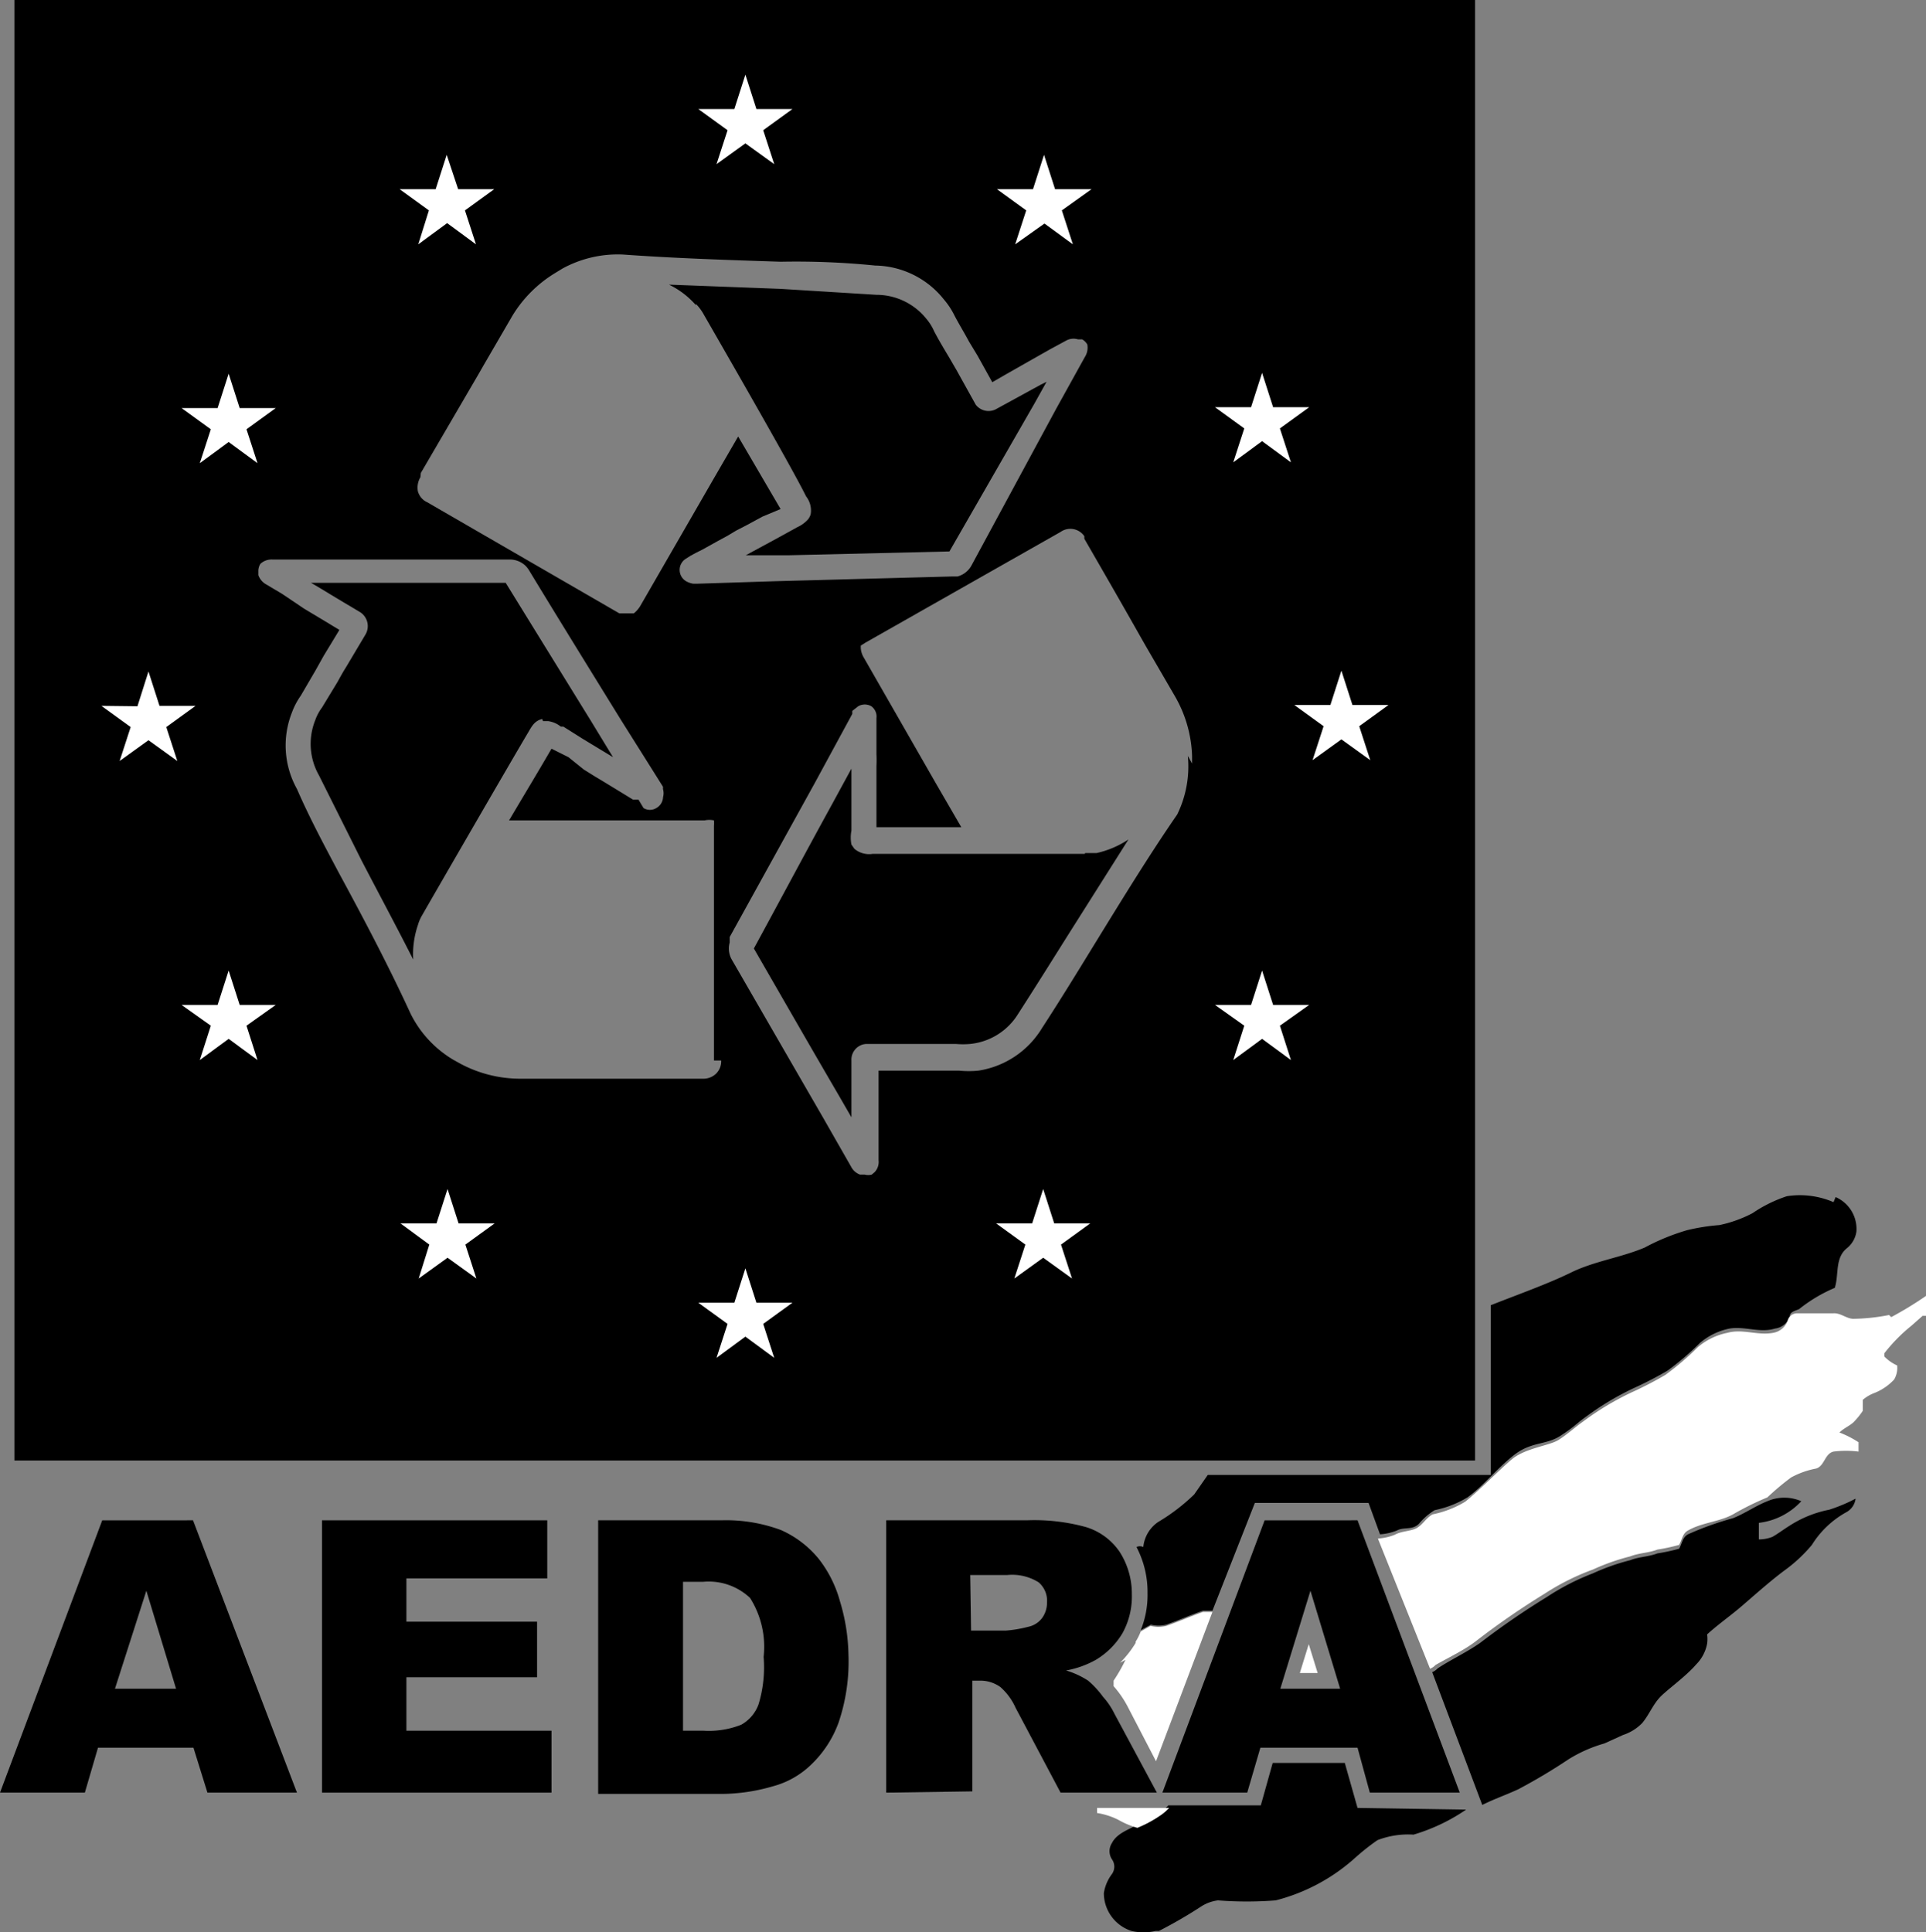 <svg xmlns="http://www.w3.org/2000/svg" viewBox="0 0 45.4 45.55"><rect x="0" y="0" width="45.4" height="45.55" fill="#808080" stroke="none"/><defs><style>.cls-1{fill:#fff;}</style></defs><title>Asset 2</title><g id="Layer_2" data-name="Layer 2"><g id="Capa_1" data-name="Capa 1"><path class="cls-1" d="M30,41.56v.09h.15Z"></path><path d="M17.93,3.65v.06h0Z"></path><polyline points="18.14 3.79 18.14 3.79 18.14 3.79"></polyline><path d="M29.21,23.32Z"></path><polyline points="16.6 30.95 16.61 30.95 16.6 30.95"></polyline><polyline points="16.82 31.13 16.82 31.14 16.82 31.13"></polyline><path d="M25.57,20.13h-5a.54.54,0,0,1-.43-.12l-.07-.1a.86.86,0,0,1,0-.33V18.12l-.49.9c-.55,1-1.19,2.2-1.81,3.34.67,1.16,1.34,2.33,2,3.46l.3.52V25a.37.37,0,0,1,.35-.39h2.11a1.9,1.9,0,0,0,.34,0A1.5,1.5,0,0,0,24,23.9c.4-.62.8-1.26,1.19-1.88h0l1.41-2.23a2.24,2.24,0,0,1-.75.32h-.27"></path><path d="M16.4,7.16a1.18,1.18,0,0,1,.17.22C16.7,7.61,18.66,11,19,11.7a.54.54,0,0,1,.11.42.34.34,0,0,1-.06.12.76.76,0,0,1-.26.19h0l-.49.27-.72.39h1L22.38,13l2-3.48L24.67,9l-.14.07L24,9.36h0l-.53.29A.38.38,0,0,1,23,9.54l0,0-.45-.81-.18-.31h0c-.12-.2-.24-.4-.35-.61h0a1.19,1.19,0,0,0-.18-.29,1.51,1.51,0,0,0-1.18-.57L18.4,6.81h0l-2.63-.1a2,2,0,0,1,.64.49"></path><path d="M12.8,17h.12a.61.61,0,0,1,.3.13h.06l.46.29.71.43-.53-.87-2-3.24H7.33l.14.08.48.29h0l.52.31a.39.39,0,0,1,.15.53l0,0-.47.79c-.07.11-.13.22-.19.33l-.37.61h0a1.1,1.1,0,0,0-.16.3,1.5,1.5,0,0,0,.09,1.3l1,2h0c.4.77.82,1.55,1.22,2.34a2.15,2.15,0,0,1,.11-.81,1,1,0,0,1,.11-.25c.13-.23,2.1-3.64,2.5-4.31.08-.14.15-.26.32-.3"></path><path d="M.34,34.43H34.77V0H.34ZM9.92,11.15l1.36-2.33.12-.21.68-1.17a3,3,0,0,1,1-1l.18-.11A2.72,2.72,0,0,1,14.68,6c1.24.09,2.5.13,3.72.17h0a18.56,18.56,0,0,1,2.23.09,2.11,2.11,0,0,1,1.62.8,1.78,1.78,0,0,1,.25.38h0c.11.21.24.42.34.61l.2.33.35.63.33-.19.51-.29h0l.53-.3.37-.2h0A.36.36,0,0,1,25.41,8h.1a.34.34,0,0,1,.12.12v0h0a.41.41,0,0,1-.06.3L24.9,9.63l-2,3.7a.53.53,0,0,1-.33.26h-.14l-4.1.11-1.88.06h-.11a.49.49,0,0,1-.17-.06.31.31,0,0,1,0-.53l.11-.07.13-.07.14-.07.36-.2.24-.13.2-.12.27-.14.35-.19L18.4,12h0l-1-1.71-.58,1-1.73,3a.66.66,0,0,1-.15.17H14.6l-4.53-2.62a.4.4,0,0,1-.22-.26.48.48,0,0,1,.06-.33M17,25a.41.41,0,0,1-.12.31.43.43,0,0,1-.3.12H12.27a3,3,0,0,1-1.41-.35l-.18-.1a2.62,2.62,0,0,1-1-1.08C9.17,22.79,8.58,21.67,8,20.6H8c-.34-.64-.7-1.31-1-2a2.11,2.11,0,0,1-.12-1.8,1.69,1.69,0,0,1,.21-.4h0l.35-.6.19-.34L8,14.85l-.33-.2-.5-.3h0L6.65,14l-.37-.22h0a.41.41,0,0,1-.19-.22v-.09a.31.31,0,0,1,.05-.18h0a.39.39,0,0,1,.28-.1H12a.54.54,0,0,1,.39.15.62.62,0,0,1,.09.12c.71,1.17,1.44,2.35,2.15,3.5l1,1.59a.21.21,0,0,0,0,.06h0a.34.34,0,0,1,0,.18.31.31,0,0,1-.16.26.29.29,0,0,1-.3,0l-.12-.2h-.13l-.13-.08-.36-.22-.23-.14-.2-.12-.24-.15-.36-.29L13,17.65H13c-.33.57-.67,1.13-1,1.69h4.61a.53.53,0,0,1,.22,0h0a.78.78,0,0,1,0,.13V25M28,17.82a2.58,2.58,0,0,1-.25,1.38c-.69,1-1.36,2.1-2,3.14h0c-.38.62-.78,1.27-1.19,1.9a2.13,2.13,0,0,1-1.5,1,2.33,2.33,0,0,1-.45,0H20.71v1h0v1.11a.35.35,0,0,1-.09.28l-.07.06a.34.34,0,0,1-.17,0h-.11a.39.39,0,0,1-.21-.19l-.64-1.12-2.16-3.74a.53.53,0,0,1-.06-.42l0-.13,2-3.62.89-1.64v-.07h0l.14-.11a.31.31,0,0,1,.31,0,.3.3,0,0,1,.12.28v.85a2.62,2.62,0,0,1,0,.27V19.5h2l-.58-1-1.72-3a.5.5,0,0,1-.07-.22h0v-.06h0l.11-.07L25,12.54a.4.4,0,0,1,.56.1l0,.06c.45.78.9,1.56,1.34,2.34l.12.21.68,1.17a3,3,0,0,1,.4,1.4V18"></path><polygon class="cls-1" points="16.89 3.87 17.57 3.38 18.25 3.87 17.99 3.07 18.68 2.57 17.83 2.57 17.57 1.76 17.31 2.57 16.46 2.57 17.15 3.07 16.89 3.87"></polygon><polygon class="cls-1" points="9.86 5.76 10.54 5.26 11.22 5.76 10.96 4.96 11.65 4.46 10.8 4.46 10.53 3.65 10.27 4.46 9.42 4.46 10.11 4.96 9.86 5.76"></polygon><polygon class="cls-1" points="5.39 8.81 5.13 9.62 4.28 9.62 4.97 10.12 4.71 10.92 5.39 10.42 6.07 10.92 5.81 10.12 6.5 9.62 5.65 9.62 5.39 8.81"></polygon><polygon class="cls-1" points="3.5 17.45 4.18 17.94 3.92 17.14 4.61 16.64 3.76 16.64 3.5 15.83 3.24 16.65 2.39 16.64 3.08 17.14 2.82 17.94 3.5 17.45"></polygon><polygon class="cls-1" points="5.65 23.69 5.39 22.88 5.13 23.69 4.28 23.69 4.97 24.18 4.71 24.99 5.39 24.49 6.07 24.99 5.81 24.18 6.5 23.69 5.65 23.69"></polygon><polygon class="cls-1" points="10.81 28.84 10.55 28.03 10.29 28.84 9.44 28.84 10.12 29.34 9.87 30.14 10.55 29.65 11.23 30.14 10.97 29.34 11.66 28.84 10.81 28.84"></polygon><polygon class="cls-1" points="17.83 30.71 17.57 29.9 17.31 30.71 16.46 30.71 17.15 31.21 16.89 32.01 17.57 31.51 18.25 32.01 17.99 31.21 18.68 30.71 17.83 30.71"></polygon><polygon class="cls-1" points="24.85 28.84 24.59 28.03 24.33 28.84 23.48 28.84 24.17 29.34 23.91 30.14 24.59 29.65 25.27 30.14 25.01 29.34 25.7 28.84 24.85 28.84"></polygon><polygon class="cls-1" points="30.01 23.69 29.75 22.88 29.49 23.69 28.64 23.69 29.33 24.18 29.07 24.99 29.75 24.49 30.43 24.99 30.17 24.18 30.86 23.69 30.01 23.69"></polygon><polygon class="cls-1" points="32.73 16.62 31.88 16.62 31.62 15.81 31.36 16.62 30.51 16.62 31.2 17.12 30.94 17.92 31.62 17.43 32.3 17.92 32.04 17.12 32.73 16.62"></polygon><polygon class="cls-1" points="29.07 10.9 29.75 10.4 30.43 10.9 30.17 10.1 30.86 9.6 30.01 9.6 29.75 8.79 29.49 9.6 28.64 9.6 29.33 10.1 29.07 10.9"></polygon><polygon class="cls-1" points="24.61 3.65 24.35 4.46 23.5 4.46 24.19 4.96 23.93 5.76 24.62 5.27 25.29 5.76 25.03 4.96 25.73 4.46 24.87 4.46 24.61 3.65"></polygon><path d="M43.22,28.34a2,2,0,0,0-1.1-.14,3.22,3.22,0,0,0-.81.4,3,3,0,0,1-.78.28,4.81,4.81,0,0,0-.76.12,5.13,5.13,0,0,0-1,.41c-.57.24-1.19.32-1.74.59s-1.26.52-1.89.77v4H28.47l-.32.46a4.55,4.55,0,0,1-.85.65.81.81,0,0,0-.35.59.18.18,0,0,0-.16,0,2.28,2.28,0,0,1,.26,1.09,2.21,2.21,0,0,1-.16.87l.24-.13a.73.73,0,0,0,.36,0c.29-.1.58-.23.87-.33h.22l1-2.54h2.68l.27.74a1.3,1.3,0,0,0,.4-.09c.16-.09.36,0,.52-.16a1.48,1.48,0,0,1,.37-.32,2.42,2.42,0,0,0,.77-.3c.39-.28.69-.68,1.1-1s.75-.23,1.09-.45.39-.3.59-.44a6.61,6.61,0,0,1,1.15-.69,8.46,8.46,0,0,0,.79-.41,6.55,6.55,0,0,0,.76-.65,1.53,1.53,0,0,1,.7-.34c.36-.06.71.11,1.07,0a.42.42,0,0,0,.35-.29c0-.11.14-.13.22-.17a3.59,3.59,0,0,1,.84-.5c.1-.31,0-.7.28-.93a.61.61,0,0,0,.23-.4.82.82,0,0,0-.49-.81"></path><path d="M32,42.62l-.3-1.06H30l-.28,1H27.54a1.18,1.18,0,0,1-.21.18,2.81,2.81,0,0,1-.54.29c-.21.11-.47.2-.58.42a.35.35,0,0,0,0,.38.3.3,0,0,1,0,.35,1,1,0,0,0-.19.45.94.94,0,0,0,.65.89,1.22,1.22,0,0,0,.57,0h.08a10.87,10.87,0,0,0,1-.58.94.94,0,0,1,.39-.14,8.83,8.83,0,0,0,1.36,0,4.44,4.44,0,0,0,1.87-1,5.43,5.43,0,0,1,.53-.42,2,2,0,0,1,.85-.13,4.42,4.42,0,0,0,1.24-.59Z"></path><path d="M43.6,35.4a4,4,0,0,1-.48.19,2.66,2.66,0,0,0-.94.38c-.13.08-.26.18-.4.26a.87.87,0,0,1-.32.06V35.9a1.62,1.62,0,0,0,1-.51,1,1,0,0,0-.8,0c-.28.11-.53.29-.81.4a7.23,7.23,0,0,0-1.06.38c-.13.07-.14.22-.21.34a4.64,4.64,0,0,1-.51.11c-.21.08-.44.08-.64.16a5.09,5.09,0,0,0-.88.31,5.61,5.61,0,0,0-1.09.56,18.23,18.23,0,0,0-1.57,1.08c-.33.23-.7.4-1,.6a.38.38,0,0,1-.13.09l1.18,3.13c.28-.14.57-.24.85-.37a13.62,13.62,0,0,0,1.19-.71,3.31,3.31,0,0,1,.84-.37l.44-.2a1.11,1.11,0,0,0,.45-.28c.16-.19.25-.43.42-.61s.6-.48.85-.77a.94.94,0,0,0,.26-.49.78.78,0,0,0,0-.22c.24-.22.51-.41.76-.62s.7-.62,1.08-.9a3.53,3.53,0,0,0,.63-.59,2.22,2.22,0,0,1,.81-.77.42.42,0,0,0,.22-.32h0"></path><path d="M4.56,41.2H2.31L2,42.26H0l2.41-6.42H4.55L7,42.26H4.89Zm-.41-1.39-.7-2.31-.74,2.31Z"></path><polygon points="7.59 35.84 12.9 35.84 12.9 37.21 9.58 37.21 9.58 38.23 12.66 38.23 12.66 39.54 9.58 39.54 9.58 40.8 13 40.8 13 42.26 7.59 42.26 7.59 35.84"></polygon><path d="M14.1,35.84H17a3.71,3.71,0,0,1,1.41.23,2.41,2.41,0,0,1,.89.68,2.83,2.83,0,0,1,.5,1A4.58,4.58,0,0,1,20,39a4.48,4.48,0,0,1-.23,1.6,2.59,2.59,0,0,1-.65,1,2.05,2.05,0,0,1-.9.51,4.4,4.4,0,0,1-1.18.18H14.1Zm2,1.45V40.8h.49a2.07,2.07,0,0,0,.88-.14.9.9,0,0,0,.41-.48A3,3,0,0,0,18,39.06a2.15,2.15,0,0,0-.32-1.39,1.42,1.42,0,0,0-1.11-.38Z"></path><path d="M20.89,42.26V35.84H24.2a4.58,4.58,0,0,1,1.4.16,1.48,1.48,0,0,1,.79.58,1.82,1.82,0,0,1,.29,1,1.79,1.79,0,0,1-.22.92,1.81,1.81,0,0,1-.63.63,2.25,2.25,0,0,1-.7.25,2,2,0,0,1,.52.24A2.22,2.22,0,0,1,26,40a1.73,1.73,0,0,1,.27.4l1,1.86H25l-1.06-2a1.43,1.43,0,0,0-.36-.49.81.81,0,0,0-.48-.15h-.18v2.61Zm2-3.82h.82a3,3,0,0,0,.53-.09.55.55,0,0,0,.32-.2.61.61,0,0,0,.12-.37.57.57,0,0,0-.2-.48,1.18,1.18,0,0,0-.74-.17h-.87Z"></path><polygon class="cls-1" points="31.06 39.44 30.85 38.76 30.64 39.44 31.06 39.44"></polygon><path class="cls-1" d="M44.53,31a4.69,4.69,0,0,1-.84.09c-.16,0-.3-.14-.47-.13h-.86a.23.23,0,0,0-.22.17.44.44,0,0,1-.34.29c-.37.07-.72-.1-1.08,0a1.53,1.53,0,0,0-.7.34,6.55,6.55,0,0,1-.76.65,8.46,8.46,0,0,1-.79.41,6.61,6.61,0,0,0-1.15.69c-.2.14-.38.31-.59.44s-.78.19-1.09.45-.71.68-1.1,1a2.42,2.42,0,0,1-.77.3c-.15.08-.23.24-.37.32s-.36.07-.52.16a1.3,1.3,0,0,1-.4.09l1.23,3.07a.38.38,0,0,0,.13-.09c.35-.2.72-.37,1-.6a18.23,18.23,0,0,1,1.57-1.08A5.61,5.61,0,0,1,37.55,37a5.09,5.09,0,0,1,.88-.31c.2-.08.43-.08.64-.16a4.64,4.64,0,0,0,.51-.11c.07-.12.08-.27.21-.34.33-.19.73-.2,1.06-.38a6.68,6.68,0,0,1,.81-.4,6.33,6.33,0,0,1,.56-.47,2,2,0,0,1,.59-.21c.2-.06.2-.35.41-.4a2.33,2.33,0,0,1,.59,0V34a2.38,2.38,0,0,0-.45-.23h0c.1-.1.23-.15.33-.24a1.86,1.86,0,0,0,.22-.27V33a.92.92,0,0,1,.27-.16,1.27,1.27,0,0,0,.47-.32.54.54,0,0,0,.07-.33,1,1,0,0,1-.3-.21V31.9a3.94,3.94,0,0,1,.64-.65l.26-.23h.08v-.47a8.54,8.54,0,0,1-.82.5"></path><path class="cls-1" d="M26.77,38.73a2.4,2.4,0,0,1-.37.47h0l.13-.07a3.9,3.9,0,0,1-.28.49v.13h0a2.44,2.44,0,0,1,.32.46l.68,1.31L28.58,38h-.22c-.29.1-.58.23-.87.33a.77.77,0,0,1-.37,0l-.23.13a1.34,1.34,0,0,1-.12.24"></path><path class="cls-1" d="M25.86,42.62v.12a1.72,1.72,0,0,1,.5.16,2,2,0,0,0,.45.19,2.81,2.81,0,0,0,.54-.29,1.18,1.18,0,0,0,.21-.18Z"></path><path d="M32,41.2H29.71l-.31,1.06h-2l2.41-6.42H32l2.41,6.42H32.29Zm-.41-1.39-.7-2.31-.71,2.31Z"></path></g></g></svg>